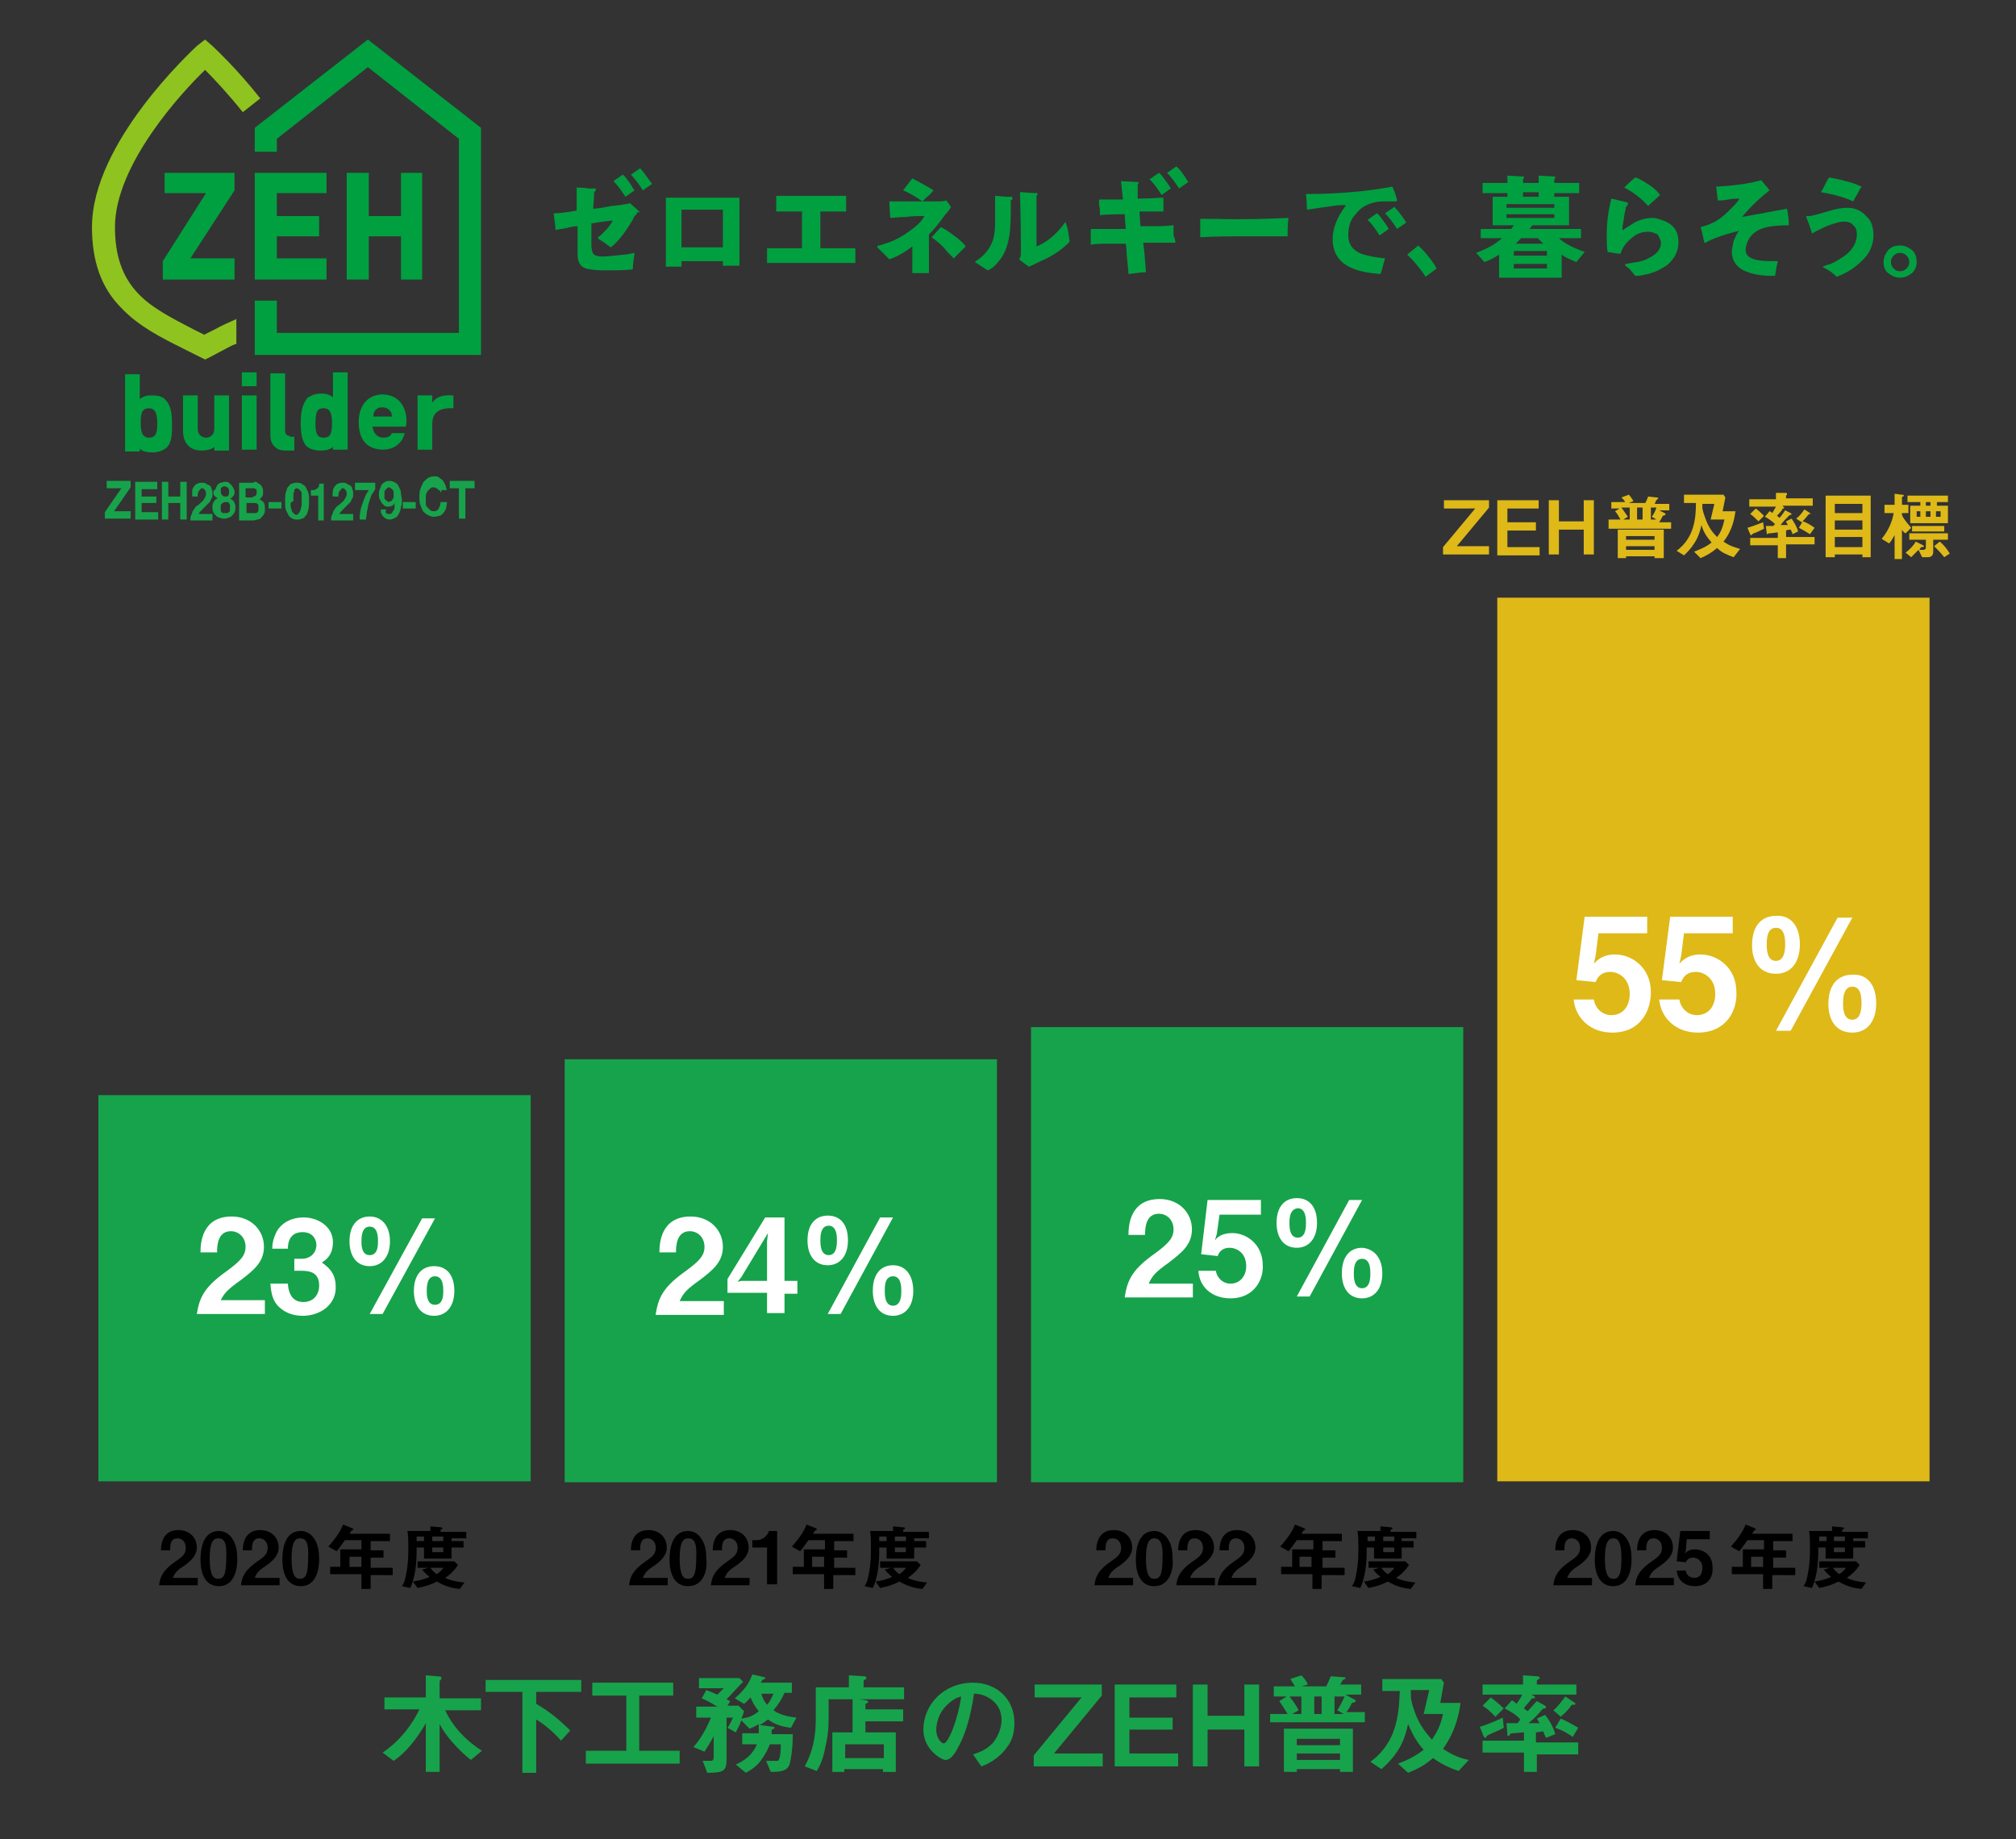 <?xml version="1.0" encoding="utf-8"?>
<!-- Generator: Adobe Illustrator 27.5.0, SVG Export Plug-In . SVG Version: 6.00 Build 0)  -->
<svg version="1.1" id="レイヤー_1" xmlns="http://www.w3.org/2000/svg" xmlns:xlink="http://www.w3.org/1999/xlink" x="0px"
	 y="0px" viewBox="0 0 219.2 200" style="enable-background:new 0 0 219.2 200;" xml:space="preserve">
<rect x="0" y="0" width="219.2" height="200" fill="#333333" stroke="none"/>
<style type="text/css">
	.st0{fill:#00A040;}
	.st1{fill:#8FC31F;}
	.st2{fill:#17A34B;}
	.st3{fill:#DEB918;}
	.st4{fill:#FFFFFF;}
</style>
<g>
	<g>
		<path class="st0" d="M69.3,23.1c0,0,0,0.1-0.1,0.2c-0.1,0.1-0.1,0.1-0.2,0.2c-0.1,0.1-0.1,0.2-0.2,0.4c-0.9,1.5-1.7,2.5-2.4,3
			c-0.4-0.3-0.8-0.6-1.3-0.9c0,0,0,0-0.1-0.1c0,0,0.1-0.2,0.3-0.3c0.3-0.3,0.5-0.5,0.7-0.7c0.4-0.5,0.6-0.8,0.6-0.9c0,0,0,0,0,0
			c-0.3,0-1.1,0.1-2.3,0.3c0,0.6,0,1.3,0,2.3c0,0.5,0.1,0.8,0.2,1c0.2,0.2,0.5,0.3,1,0.3c0.5,0,1.2-0.1,2.3-0.2
			c0.3,0,0.7-0.1,1.2-0.2c-0.1,0.7-0.2,1.3-0.2,1.8c-0.9,0.1-1.9,0.1-3.2,0.1c-0.9,0-1.5-0.1-1.9-0.2c-0.6-0.2-0.9-0.7-0.9-1.5v-3.1
			c-0.1,0-0.4,0-0.8,0.1c-0.3,0.1-0.9,0.2-1.6,0.3c0-0.4-0.1-1-0.2-1.8c0.6,0,1.4-0.1,2.5-0.3v-1.1c0-0.5,0-1,0-1.4
			c0.3,0,0.7,0,1.3,0.1c0.2,0,0.4,0,0.7,0c0.1,0,0.1,0.1,0.1,0.1c0,0.1-0.1,0.2-0.2,0.3c0,0.7-0.1,1.3-0.1,1.8c0.3,0,1-0.1,2-0.3
			c0.3,0,0.7-0.1,1-0.1c0.4-0.1,0.7-0.1,1-0.2c0.2,0.2,0.6,0.5,1.1,1C69.2,23,69.3,23.1,69.3,23.1"/>
		<path class="st0" d="M80.4,28.5c0,0.1,0,0.2,0,0.4h-1.8v-0.5h-4.5v0.6h-1.7l0-7.5c0,0,0,0,0.1,0c0.5,0,1.1,0,2,0c0.9,0,1.6,0,2,0
			c0.4,0,1.1,0,1.9,0c0.8,0,1.5,0,1.9,0c0.1,0,0.1,0,0.1,0.1L80.4,28.5z M78.6,22.8h-4.5v4.1h4.5V22.8z"/>
		<polygon class="st0" points="93,28.6 83.4,28.6 83.4,27 87.2,27 87.2,23 84.4,23 84.4,21.3 92,21.3 92,23 89.2,23 89.2,27 93,27 
					"/>
		<path class="st0" d="M103.4,22.5c-0.1,0.2-0.3,0.5-0.6,0.8c-0.7,1-1.3,1.7-1.8,2.2l0,4.2h-1.8v-2.5v-0.4c-0.8,0.6-1.6,1.1-2.5,1.4
			c-0.4-0.4-0.8-0.8-1.3-1.3c0,0,0,0,0-0.1c0,0,0,0,0.1-0.1c0.2,0,0.4-0.1,0.7-0.2c1.1-0.3,2.1-0.9,3-1.6c0.7-0.5,1.1-1,1.3-1.4
			h-0.4c-0.4,0-1,0-1.6,0.1c-0.9,0-1.4,0.1-1.7,0.1c0-0.4-0.1-1-0.1-1.8h0.6c0.6,0,1.4,0,2.4,0c1.2,0,2,0,2.4,0c0.2,0,0.4,0,0.8-0.1
			L103.4,22.5z M101.5,20.7c-0.1,0.1-0.3,0.4-0.8,0.8c-0.1,0.1-0.2,0.2-0.4,0.4c-0.7-0.5-1.4-0.9-2.1-1.2c0.3-0.4,0.6-0.8,1-1.3
			C100.1,19.9,100.9,20.3,101.5,20.7 M105,26.8c-0.2,0.2-0.7,0.7-1.3,1.3c-0.4-0.4-0.8-0.8-1.1-1.2c-0.5-0.5-0.9-0.8-1.3-1.1l1-1.1
			c0.4,0.2,0.9,0.5,1.4,0.9C104.4,26.1,104.8,26.5,105,26.8"/>
		<path class="st0" d="M110.1,21.6c0,0.1-0.1,0.1-0.2,0.2c0,0.2,0,0.6,0,1.3c0,1.3-0.1,2.3-0.2,2.8c-0.2,1-0.5,1.8-1.1,2.5
			c-0.3,0.4-0.7,0.8-1.2,1c-0.3-0.2-0.8-0.5-1.4-0.9l0,0c0,0,0,0,0.1-0.1c0.8-0.5,1.4-1.2,1.7-1.9c0.3-0.6,0.4-1.4,0.4-2.4v-1.1
			c0-0.6,0-1.2,0-1.7c0.4,0,0.9,0.1,1.3,0.1c0.1,0,0.3,0,0.5,0C110.1,21.5,110.1,21.6,110.1,21.6 M116.3,26.3
			c-0.7,0.7-1.5,1.3-2.5,1.8c-0.4,0.2-1.1,0.5-1.9,0.9c-0.2-0.1-0.6-0.4-1.1-0.8c0.1-0.1,0.2-0.3,0.2-0.6v-1.1c0-0.6,0-2.4-0.1-5.6
			c0.5,0,1.1,0.1,1.8,0.1c0.1,0,0.1,0,0.1,0.1c0,0.1,0,0.1-0.1,0.2c0,0.2,0,0.6,0,1.4c0,1.3,0,2.7,0,4.1c1-0.4,2.1-1.2,3.1-2.6
			c0,0,0,0,0,0c0.1,0,0.1,0,0.1,0.1C116.1,24.8,116.2,25.4,116.3,26.3"/>
		<path class="st0" d="M127.8,26.4l-3.5,0c0.1,0.7,0.2,1.8,0.3,3.2c-0.4,0-1,0.1-1.9,0.2c0-0.3-0.1-1-0.2-2.2c0-0.2,0-0.6-0.1-1.1
			H122c-0.1,0-0.7,0-1.7,0c-0.4,0-1,0-1.7,0.1c0-0.1,0-0.4,0-0.8c0-0.3,0-0.6,0-0.8c0,0,0-0.1,0.1-0.1c0,0,0.1,0,0.2,0
			c0.1,0,0.2,0,0.2,0l3.3,0c0-0.3-0.1-0.8-0.1-1.6c-0.9,0-1.8,0-2.7,0.1c0-0.4,0-0.8-0.1-1.1c0-0.3,0-0.5,0-0.5c0,0,0-0.1,0.1-0.1
			h0.8c0.3,0,0.6,0,0.8,0c0.4,0,0.7,0,0.9,0l-0.2-1.9l0-0.1l1.8,0.1c0.1,0,0.1,0,0.1,0.1c0,0,0,0-0.1,0.2c0,0.1,0,0.2,0,0.4
			c0,0.4,0,0.8,0,1.1c0.2,0,1.1,0,2.6-0.1h0.1c0.1,0,0.1,0,0.1,0.1c0,0.2,0,0.4,0,0.7c0,0.4,0,0.7,0,0.7c-1,0-1.8,0-2.6,0
			c0-0.1,0,0.4,0.1,1.6c0.5,0,1.1,0,1.8,0c1,0,1.6-0.1,1.8-0.1c0,0.1,0,0.3,0,0.5v0.6C127.8,26.1,127.8,26.3,127.8,26.4"/>
		<path class="st0" d="M140.1,23.7c-0.1,0.7-0.1,1.4-0.1,2c-0.5,0-1.2,0-2.1,0c0,0-1.1,0-3.3,0c-0.9,0-2.2,0-4.1,0.1
			c0-0.2,0-0.5,0-1c0-0.4,0-0.7,0-0.9c0-0.1,0-0.1,0.1-0.1c0.2,0,0.4,0,0.7,0c0.3,0,0.5,0,0.7,0C135.2,23.9,137.9,23.8,140.1,23.7"
			/>
		<path class="st0" d="M151.9,21.8c0,0.1-0.1,0.1-0.2,0.1c-0.1,0-0.2,0-0.3,0c-0.1,0-0.2,0-0.3,0c-0.7,0-1.2,0-1.6,0.1
			c-0.9,0.2-1.6,0.6-2.1,1.3c-0.6,0.6-0.8,1.4-0.8,2.3c0,1,0.5,1.6,1.4,2c0.6,0.2,1.5,0.4,2.6,0.5c-0.2,0.6-0.3,1.2-0.5,1.7
			c-1.3-0.1-2.3-0.3-3-0.6c-1.5-0.6-2.2-1.7-2.2-3.2c0-1.2,0.5-2.4,1.4-3.6c0,0,0,0,0-0.1c0,0,0,0-0.1,0c-0.2,0-0.7,0-1.3,0.1
			c-0.6,0.1-1.5,0.2-2.8,0.4c0-0.2,0-0.7-0.1-1.7c3.6,0,6.7-0.3,9.4-0.8C151.8,21.2,151.9,21.7,151.9,21.8"/>
		<path class="st0" d="M172.3,27.4l-0.9,1.1c-0.7-0.3-1.2-0.5-1.6-0.8v2.5H163v-2.5c-0.5,0.3-1,0.6-1.6,0.8l-0.9-1
			c1.3-0.5,2.2-1,2.8-1.6H161v-1h3.3c0.2-0.2,0.2-0.3,0.3-0.4h-2.3v-3.1h1.6V21h-2.7v-1.1h2.7v-0.8l1.7,0.1c0.1,0,0.1,0,0.1,0.1
			c0,0,0,0.1-0.1,0.2v0.4h1.7v-0.8l1.7,0.1c0.1,0,0.1,0,0.1,0.1c0,0,0,0.1-0.1,0.2v0.4h2.7V21H169v0.4h1.6v3.1h-4
			c-0.1,0.2-0.2,0.3-0.3,0.4h5.6v1h-2.4C170,26.4,170.9,26.9,172.3,27.4 M169,22.2h-5.2v0.4h5.2V22.2z M169,23.3h-5.2v0.4h5.2V23.3z
			 M168.2,27.3h-3.6v0.5h3.6V27.3z M168.2,28.7h-3.6v0.5h3.6V28.7z M167.8,26.5c-0.1-0.1-0.3-0.3-0.6-0.6h-1.8
			c-0.1,0.1-0.3,0.3-0.6,0.6H167.8z M167.3,20.9h-1.7v0.5h1.7V20.9z"/>
		<path class="st0" d="M182.5,26.3c0,1-0.4,1.8-1.2,2.5c-0.7,0.5-1.5,0.9-2.6,1.1c-0.4,0.1-0.7,0.1-0.9,0.1
			c-0.4-0.5-0.7-0.9-1.1-1.1c0,0,0,0,0-0.1c0,0,0,0,0.1-0.1c0.6-0.1,1.1-0.2,1.2-0.2c0.5-0.1,0.9-0.2,1.2-0.4c0.9-0.4,1.4-1,1.4-1.7
			c0-0.2-0.1-0.4-0.2-0.6c-0.1-0.2-0.2-0.4-0.4-0.4c-0.2-0.1-0.5-0.2-0.8-0.2c-0.6,0-1.3,0.2-1.8,0.7c-0.6,0.5-1,1-1.2,1.7
			c-0.3,0-0.8-0.1-1.4-0.2c-0.1-0.4-0.1-1.1-0.1-1.9c0-1.4,0.2-2.7,0.5-3.9l1.7,0.4c0.1,0,0.1,0.1,0.1,0.2c0,0.1-0.1,0.2-0.2,0.3
			c-0.1,0.4-0.2,0.9-0.3,1.7c-0.1,0.4-0.1,0.6-0.1,0.7c0,0.1,0,0.1,0.1,0.1c0.1-0.1,0.3-0.2,0.6-0.4c0.3-0.2,0.5-0.3,0.6-0.4
			c0.6-0.3,1.3-0.5,2-0.5c0.3,0,0.6,0.1,0.9,0.2C181.9,24.3,182.5,25.1,182.5,26.3 M180.5,21.2c-0.4,0.4-0.9,0.8-1.3,1.2
			c-0.7-0.8-1.6-1.5-2.6-2c0.3-0.3,0.6-0.6,1.2-1.1c0.4,0.1,0.9,0.4,1.5,0.8C179.8,20.4,180.2,20.8,180.5,21.2"/>
		<path class="st0" d="M194.5,24.5c-1.7,0-2.9,0.2-3.6,0.7c-0.3,0.2-0.6,0.5-0.8,0.9c-0.2,0.4-0.3,0.8-0.3,1.1
			c0,0.8,0.9,1.2,2.7,1.2c0.2,0,0.5,0,0.8,0c-0.1,0.4-0.2,0.9-0.3,1.6h-0.4c-1.1,0-2.1-0.2-2.8-0.5c-1-0.4-1.5-1.2-1.5-2.1
			c0-0.3,0.1-0.7,0.2-1.2c0.2-0.4,0.3-0.8,0.6-1.1c-1.3,0.3-2.5,0.7-3.5,1.2c-0.1,0.1-0.1,0.1-0.2,0.1c-0.1,0-0.1,0-0.1-0.1
			c0-0.1-0.1-0.2-0.1-0.5c-0.1-0.2-0.1-0.6-0.3-1.1c0.8-0.2,1.5-0.5,1.9-0.8c0.5-0.3,1-0.8,1.6-1.4c0.5-0.5,0.7-0.8,0.7-0.9
			c0,0,0,0-0.1,0c-0.2,0-0.5,0-1.1,0.1c-0.5,0.1-0.9,0.1-1.1,0.1c-0.1-0.3-0.1-0.9-0.2-1.5c1.8-0.1,3.5-0.3,4.9-0.7
			c0.4,0.5,0.7,0.8,0.9,1.1c-0.9,0.7-1.9,1.6-3,2.9c1.1-0.2,2.7-0.5,4.9-0.9C194.4,23.2,194.5,23.8,194.5,24.5"/>
		<path class="st0" d="M203.7,25.6c0,1-0.4,2-1.3,2.8c-0.7,0.7-1.6,1.3-2.7,1.7c-0.4-0.4-0.8-0.7-1.4-1c-0.1,0-0.1-0.1-0.1-0.1
			c0,0,0.2-0.1,0.5-0.2c0.5-0.1,1-0.4,1.6-0.8c1.1-0.7,1.6-1.6,1.6-2.5c0-0.4-0.1-0.8-0.4-1c-0.2-0.3-0.6-0.4-1-0.4
			c-0.5,0-1.1,0.2-1.9,0.5c-0.6,0.3-1.1,0.5-1.4,0.7c-0.1,0-0.1,0.1-0.1,0.1c0,0-0.1,0-0.1-0.1c0,0-0.1-0.3-0.3-0.9
			c-0.2-0.5-0.3-0.8-0.3-0.8c0-0.1,0-0.1,0.1-0.1c0,0,0,0,0.2,0c0.3,0,0.9-0.2,2-0.5c0.9-0.3,1.6-0.4,2.2-0.4c0.8,0,1.5,0.3,2.1,1
			C203.5,24,203.7,24.8,203.7,25.6 M202.4,20.3c-0.2,0.3-0.5,0.9-0.9,1.6c-1.1-0.5-2.3-0.8-3.5-1c0.3-0.5,0.5-1,0.7-1.3
			c0-0.1,0.1-0.2,0.2-0.3c0.5,0.1,1.1,0.2,1.8,0.4C201.5,19.9,202,20.1,202.4,20.3"/>
		<path class="st0" d="M208.4,28.5c0,0.5-0.2,0.9-0.5,1.2c-0.4,0.3-0.8,0.5-1.3,0.5c-0.5,0-0.9-0.2-1.3-0.5
			c-0.4-0.3-0.5-0.8-0.5-1.2c0-0.5,0.2-0.9,0.5-1.3c0.4-0.4,0.8-0.5,1.3-0.5c0.5,0,0.9,0.2,1.3,0.5C208.3,27.6,208.4,28,208.4,28.5
			 M207.6,28.5c0-0.3-0.1-0.5-0.3-0.7c-0.2-0.2-0.4-0.3-0.7-0.3c-0.3,0-0.5,0.1-0.7,0.3c-0.2,0.2-0.3,0.4-0.3,0.7s0.1,0.5,0.3,0.7
			c0.2,0.2,0.4,0.3,0.7,0.3c0.3,0,0.5-0.1,0.7-0.3C207.5,29,207.6,28.8,207.6,28.5"/>
		<path class="st0" d="M155,30.1c-0.2-0.4-1.3-1.8-2-2.4l1.2-1c0.8,0.7,1.7,1.9,2,2.5L155,30.1z"/>
		<path class="st0" d="M69,20.7l-1,0.7c-0.5-0.8-0.9-1.3-1.3-1.7l1-0.7c0.2,0.1,0.4,0.4,0.7,0.8C68.7,20.2,68.8,20.5,69,20.7"/>
		<path class="st0" d="M70.9,20l-1,0.7c-0.5-0.8-1-1.4-1.3-1.7l1-0.7C69.9,18.6,70.3,19.2,70.9,20"/>
		<path class="st0" d="M127.3,20.5l-1,0.7c-0.5-0.8-0.9-1.3-1.3-1.7l1-0.7c0.2,0.1,0.4,0.4,0.7,0.8C127,20,127.2,20.3,127.3,20.5"/>
		<path class="st0" d="M129.2,19.8l-1,0.7c-0.5-0.8-1-1.4-1.3-1.7l1-0.7C128.3,18.4,128.7,19,129.2,19.8"/>
		<path class="st0" d="M151,24.9l-1,0.7c-0.5-0.8-0.9-1.3-1.3-1.7l1-0.7c0.2,0.1,0.4,0.4,0.7,0.8C150.7,24.4,150.9,24.7,151,24.9"/>
		<path class="st0" d="M152.9,24.2l-1,0.7c-0.5-0.8-1-1.4-1.3-1.7l1-0.7C151.9,22.8,152.4,23.4,152.9,24.2"/>
	</g>
	<g>
		<path class="st0" d="M44.2,45.8c0-1.7-1-2.9-2.6-2.9c-1.6,0-2.6,1.2-2.6,3c0,2.5,1.5,3,2.7,3c0.9,0,2-0.5,2.3-1.8h-1.4
			c-0.1,0.3-0.4,0.5-0.9,0.5c-0.7,0-1.1-0.5-1.2-1.2h3.6C44.2,46.2,44.2,45.8,44.2,45.8 M40.7,44.8c0.2-0.4,0.5-0.5,0.9-0.5
			c0.4,0,0.7,0.2,0.9,0.5c0.1,0.2,0.1,0.3,0.1,0.5h-2C40.6,45.1,40.6,45,40.7,44.8"/>
		<path class="st1" d="M23.4,35.8c-0.4,0.2-0.8,0.4-1.2,0.6c-0.4-0.2-0.8-0.4-1.2-0.6c-2.3-1.2-4.5-2.3-6-3.9
			c-1.7-1.8-2.5-4.1-2.5-7.2c0-6.8,7.3-14.7,9.8-17.1c0.9,0.9,2.5,2.6,4.1,4.6l1.9-1.5c-2.6-3.3-5-5.5-5.2-5.7l-0.8-0.7L21.4,5
			C20.9,5.5,10,15.5,10,24.7c0,3.7,1,6.6,3.2,8.8c1.9,2,4.3,3.2,6.7,4.4c0.6,0.3,1.2,0.6,1.8,0.9l0.6,0.3l0.6-0.3
			c0.6-0.3,1.1-0.6,1.7-0.9c0.4-0.2,0.7-0.4,1.1-0.5v-2.7C24.8,35.1,24.1,35.4,23.4,35.8"/>
		<polygon class="st0" points="40,4.3 27.7,13.9 27.7,16.5 30.1,16.5 30.1,15.1 40,7.3 49.9,15.1 49.9,36.2 30.1,36.2 30.1,32.7 
			27.7,32.7 27.7,38.6 52.3,38.6 52.3,13.9 		"/>
		<polygon class="st0" points="25.5,18.8 17.9,18.8 17.9,21 22.4,21 17.7,28.4 17.7,30.4 25.5,30.4 25.5,28.1 20.7,28.1 20.7,28.1 
			25.5,20.7 		"/>
		<polygon class="st0" points="43.6,18.8 43.6,23.5 40.1,23.5 40.1,18.8 37.7,18.8 37.7,30.4 40.1,30.4 40.1,25.7 43.6,25.7 
			43.6,30.4 45.9,30.4 45.9,18.8 		"/>
		<polygon class="st0" points="35.5,21 35.5,18.8 27.7,18.8 27.7,30.4 35.5,30.4 35.5,28.1 30.1,28.1 30.1,25.7 34.7,25.7 
			34.7,23.5 30.1,23.5 30.1,21 		"/>
		<path class="st0" d="M18,43.5c-0.3-0.4-0.9-0.5-1.5-0.5c-0.6,0-0.9,0.1-1.3,0.4v-2.7h-1.6v8.4h1.6v-0.3c0.3,0.3,0.8,0.4,1.4,0.4
			c0.6,0,1.1-0.2,1.5-0.5c0.6-0.6,0.6-1.5,0.6-2.5C18.7,45,18.6,44.1,18,43.5 M17.1,46c0,1-0.1,1.6-0.9,1.6c-0.7,0-0.9-0.6-0.9-1.6
			c0-1,0.1-1.6,0.9-1.6C16.7,44.4,17.1,44.7,17.1,46"/>
		<path class="st0" d="M32.7,46c0,1,0.1,1.9,0.6,2.5c0.3,0.3,0.9,0.5,1.5,0.5c0.6,0,1.1-0.1,1.4-0.4v0.3h1.6v-8.4h-1.6v2.7
			c-0.4-0.3-0.8-0.4-1.3-0.4c-0.6,0-1.1,0.2-1.5,0.5C32.8,44.1,32.7,45,32.7,46 M35.2,44.4c0.7,0,0.9,0.6,0.9,1.6
			c0,1-0.1,1.6-0.9,1.6S34.3,47,34.3,46C34.3,44.6,34.6,44.4,35.2,44.4"/>
		<path class="st0" d="M23.3,43v3.6c0,0.9-0.7,1-0.9,1c-0.2,0-0.9-0.1-0.9-1V43h-1.6v3.8c0,0.8,0.2,1.3,0.6,1.7
			c0.3,0.3,0.8,0.5,1.4,0.5c0.5,0,1.1-0.1,1.4-0.4v0.4h1.6V43H23.3z"/>
		<rect x="26.3" y="43" class="st0" width="1.6" height="5.9"/>
		<rect x="26.3" y="40.5" class="st0" width="1.6" height="1.5"/>
		<path class="st0" d="M31.5,47.4c-0.4,0-0.5-0.3-0.5-0.6v-6.2h-1.6v6.7c0,0.5,0.1,0.9,0.4,1.2c0.3,0.4,0.8,0.5,1.3,0.5H32v-1.5
			H31.5z"/>
		<path class="st0" d="M49.3,43c-1.6-0.1-2,0.4-2.3,0.8V43h-1.6v5.9H47v-2.8c0-0.9,0.4-1.8,2.3-1.7V43z"/>
	</g>
	<g>
		<g>
			<path class="st2" d="M13.2,53.1h-1.6v-0.8h2.6v0.7l-1.8,2.6h1.8v0.8h-2.8v-0.7L13.2,53.1z"/>
			<path class="st2" d="M17.1,52.4v0.8h-1.7V54h1.6v0.7h-1.6v1h1.8v0.8h-2.5v-4.1H17.1z"/>
			<path class="st2" d="M18.3,52.4v1.6h1.3v-1.6h0.7v4.1h-0.7v-1.8h-1.3v1.8h-0.7v-4.1H18.3z"/>
			<path class="st2" d="M20.9,53.4c0-0.2,0.1-0.4,0.2-0.5c0.1-0.1,0.2-0.3,0.4-0.3c0.1-0.1,0.3-0.1,0.5-0.1c0.1,0,0.3,0,0.4,0.1
				c0.1,0.1,0.2,0.1,0.4,0.2c0.1,0.1,0.2,0.2,0.2,0.4c0.1,0.2,0.1,0.3,0.1,0.5c0,0.2,0,0.4-0.1,0.5c-0.1,0.1-0.1,0.3-0.2,0.4
				c-0.1,0.1-0.2,0.2-0.3,0.3c-0.1,0.1-0.2,0.2-0.3,0.3c-0.1,0.1-0.2,0.2-0.3,0.3c-0.1,0.1-0.2,0.2-0.3,0.4h1.5v0.7h-2.4
				c0-0.2,0-0.4,0.1-0.6s0.1-0.3,0.2-0.5c0.1-0.1,0.2-0.3,0.3-0.4c0.1-0.1,0.3-0.2,0.4-0.3c0.1-0.1,0.1-0.1,0.2-0.2
				c0.1-0.1,0.2-0.1,0.2-0.2c0.1-0.1,0.1-0.2,0.2-0.3c0-0.1,0.1-0.2,0.1-0.3c0-0.2,0-0.3-0.1-0.5c-0.1-0.1-0.2-0.2-0.3-0.2
				c-0.1,0-0.2,0-0.2,0.1c-0.1,0.1-0.1,0.1-0.2,0.2c0,0.1-0.1,0.2-0.1,0.3c0,0.1,0,0.2,0,0.3h-0.6C20.9,53.8,20.9,53.6,20.9,53.4z"
				/>
			<path class="st2" d="M23.5,53c0.1-0.1,0.1-0.3,0.2-0.3c0.1-0.1,0.2-0.2,0.3-0.2s0.3-0.1,0.4-0.1c0.2,0,0.4,0,0.5,0.1
				c0.1,0.1,0.2,0.2,0.3,0.3c0.1,0.1,0.1,0.2,0.2,0.3c0,0.1,0.1,0.2,0.1,0.3c0,0.2,0,0.4-0.1,0.5c-0.1,0.1-0.2,0.3-0.4,0.3v0
				c0.2,0.1,0.3,0.2,0.4,0.3c0.1,0.2,0.2,0.4,0.2,0.6c0,0.2,0,0.4-0.1,0.6c-0.1,0.2-0.2,0.3-0.3,0.4c-0.1,0.1-0.2,0.2-0.4,0.2
				c-0.1,0.1-0.3,0.1-0.4,0.1c-0.2,0-0.3,0-0.5-0.1c-0.1,0-0.3-0.1-0.4-0.2s-0.2-0.2-0.3-0.4c-0.1-0.2-0.1-0.3-0.1-0.6
				c0-0.3,0.1-0.5,0.2-0.6c0.1-0.2,0.3-0.3,0.4-0.3v0c-0.2-0.1-0.3-0.2-0.4-0.3c-0.1-0.1-0.1-0.3-0.1-0.5
				C23.4,53.3,23.5,53.1,23.5,53z M24,55.5c0,0.1,0.1,0.2,0.1,0.2c0.1,0.1,0.1,0.1,0.2,0.1c0.1,0,0.1,0,0.2,0c0.1,0,0.2,0,0.2,0
				c0.1,0,0.1-0.1,0.2-0.1c0.1-0.1,0.1-0.1,0.1-0.2c0-0.1,0-0.2,0-0.3c0-0.1,0-0.2,0-0.3c0-0.1-0.1-0.1-0.1-0.2
				c-0.1-0.1-0.1-0.1-0.2-0.1c-0.1,0-0.1,0-0.2,0c-0.2,0-0.3,0.1-0.4,0.2C24,54.9,24,55,24,55.2C24,55.4,24,55.4,24,55.5z
				 M24.2,53.9c0.1,0.1,0.2,0.1,0.3,0.1c0.1,0,0.3,0,0.3-0.1c0.1-0.1,0.1-0.2,0.1-0.4c0-0.1,0-0.1,0-0.2c0-0.1,0-0.1-0.1-0.2
				c0-0.1-0.1-0.1-0.1-0.1c-0.1,0-0.1-0.1-0.2-0.1c-0.1,0-0.1,0-0.2,0c-0.1,0-0.1,0.1-0.2,0.1c0,0-0.1,0.1-0.1,0.2
				c0,0.1,0,0.1,0,0.2C24,53.7,24.1,53.8,24.2,53.9z"/>
			<path class="st2" d="M27.6,52.4c0.2,0,0.3,0,0.4,0.1s0.2,0.1,0.3,0.2c0.1,0.1,0.2,0.2,0.2,0.3c0.1,0.1,0.1,0.3,0.1,0.5
				c0,0.2,0,0.4-0.1,0.5c-0.1,0.1-0.2,0.3-0.3,0.3c0.2,0.1,0.4,0.2,0.5,0.4c0.1,0.2,0.1,0.4,0.1,0.7c0,0.2,0,0.4-0.1,0.5
				c-0.1,0.2-0.2,0.3-0.3,0.4c-0.1,0.1-0.2,0.2-0.4,0.2c-0.1,0-0.3,0.1-0.4,0.1h-1.6v-4.1H27.6z M27.5,54c0.1,0,0.2,0,0.3-0.1
				c0.1-0.1,0.1-0.2,0.1-0.4c0-0.1,0-0.2,0-0.2c0-0.1-0.1-0.1-0.1-0.1s-0.1-0.1-0.2-0.1c-0.1,0-0.1,0-0.2,0h-0.7v1H27.5z M27.6,55.8
				c0.1,0,0.1,0,0.2,0c0.1,0,0.1,0,0.2-0.1c0,0,0.1-0.1,0.1-0.2c0-0.1,0-0.2,0-0.3c0-0.2,0-0.4-0.1-0.4c-0.1-0.1-0.2-0.1-0.4-0.1
				h-0.8v1.1H27.6z"/>
			<path class="st2" d="M30.6,54.6v0.7h-1.4v-0.7H30.6z"/>
			<path class="st2" d="M31.1,53.5c0.1-0.3,0.1-0.5,0.3-0.6c0.1-0.2,0.2-0.3,0.4-0.3c0.1-0.1,0.3-0.1,0.5-0.1c0.2,0,0.3,0,0.5,0.1
				c0.1,0.1,0.3,0.2,0.4,0.3c0.1,0.2,0.2,0.4,0.3,0.6c0.1,0.3,0.1,0.6,0.1,1c0,0.4,0,0.7-0.1,1c-0.1,0.3-0.1,0.5-0.3,0.6
				c-0.1,0.2-0.2,0.3-0.4,0.3c-0.1,0.1-0.3,0.1-0.5,0.1c-0.2,0-0.3,0-0.5-0.1s-0.3-0.2-0.4-0.3c-0.1-0.2-0.2-0.4-0.3-0.6
				c-0.1-0.3-0.1-0.6-0.1-1C31,54.1,31,53.7,31.1,53.5z M31.6,54.9c0,0.2,0,0.3,0.1,0.5c0,0.2,0.1,0.3,0.2,0.4
				c0.1,0.1,0.2,0.2,0.3,0.2c0.1,0,0.2-0.1,0.3-0.2s0.1-0.2,0.2-0.4c0-0.2,0.1-0.3,0.1-0.5c0-0.2,0-0.3,0-0.4c0-0.1,0-0.2,0-0.2
				c0-0.1,0-0.2,0-0.3c0-0.1,0-0.2,0-0.3c0-0.1,0-0.2-0.1-0.3s-0.1-0.1-0.2-0.2c-0.1,0-0.1-0.1-0.2-0.1s-0.2,0-0.2,0.1
				c-0.1,0-0.1,0.1-0.1,0.2s-0.1,0.2-0.1,0.3c0,0.1,0,0.2,0,0.3c0,0.1,0,0.2,0,0.3c0,0.1,0,0.2,0,0.2C31.6,54.6,31.6,54.7,31.6,54.9
				z"/>
			<path class="st2" d="M34.6,56.5v-2.6h-0.8v-0.6c0.1,0,0.2,0,0.3,0c0.1,0,0.2-0.1,0.3-0.1c0.1-0.1,0.2-0.1,0.2-0.2
				c0.1-0.1,0.1-0.2,0.1-0.4h0.5v4H34.6z"/>
			<path class="st2" d="M36.2,53.4c0-0.2,0.1-0.4,0.2-0.5c0.1-0.1,0.2-0.3,0.4-0.3c0.1-0.1,0.3-0.1,0.5-0.1c0.1,0,0.3,0,0.4,0.1
				c0.1,0.1,0.2,0.1,0.4,0.2c0.1,0.1,0.2,0.2,0.2,0.4c0.1,0.2,0.1,0.3,0.1,0.5c0,0.2,0,0.4-0.1,0.5c-0.1,0.1-0.1,0.3-0.2,0.4
				c-0.1,0.1-0.2,0.2-0.3,0.3c-0.1,0.1-0.2,0.2-0.3,0.3c-0.1,0.1-0.2,0.2-0.3,0.3c-0.1,0.1-0.2,0.2-0.3,0.4h1.5v0.7h-2.4
				c0-0.2,0-0.4,0.1-0.6c0.1-0.2,0.1-0.3,0.2-0.5c0.1-0.1,0.2-0.3,0.3-0.4c0.1-0.1,0.3-0.2,0.4-0.3c0.1-0.1,0.1-0.1,0.2-0.2
				c0.1-0.1,0.2-0.1,0.2-0.2c0.1-0.1,0.1-0.2,0.2-0.3c0-0.1,0.1-0.2,0.1-0.3c0-0.2,0-0.3-0.1-0.5c-0.1-0.1-0.2-0.2-0.3-0.2
				c-0.1,0-0.2,0-0.2,0.1s-0.1,0.1-0.2,0.2c0,0.1-0.1,0.2-0.1,0.3c0,0.1,0,0.2,0,0.3h-0.6C36.1,53.8,36.2,53.6,36.2,53.4z"/>
			<path class="st2" d="M40.4,53.8c-0.1,0.3-0.2,0.6-0.3,0.9C40,55,40,55.3,39.9,55.6c0,0.3-0.1,0.6-0.1,0.9h-0.7
				c0-0.6,0.1-1.2,0.3-1.7c0.2-0.6,0.4-1.1,0.7-1.5h-1.5v-0.8h2.2v0.7C40.7,53.3,40.6,53.6,40.4,53.8z"/>
			<path class="st2" d="M42,55.8c0.1,0.1,0.2,0.1,0.3,0.1c0.1,0,0.2,0,0.3-0.1c0.1-0.1,0.1-0.2,0.2-0.3s0.1-0.3,0.1-0.4
				c0-0.1,0-0.3,0-0.4l0,0c-0.1,0.2-0.2,0.3-0.3,0.3c-0.1,0.1-0.3,0.1-0.4,0.1c-0.1,0-0.3,0-0.4-0.1c-0.1-0.1-0.2-0.2-0.3-0.3
				c-0.1-0.1-0.1-0.3-0.2-0.4s-0.1-0.3-0.1-0.5c0-0.2,0-0.4,0.1-0.6c0.1-0.2,0.1-0.3,0.2-0.5c0.1-0.1,0.2-0.2,0.4-0.3
				c0.1-0.1,0.3-0.1,0.5-0.1c0.2,0,0.4,0.1,0.6,0.2c0.2,0.1,0.3,0.3,0.4,0.5c0.1,0.2,0.2,0.4,0.2,0.7c0,0.2,0.1,0.5,0.1,0.7
				c0,0.2,0,0.5-0.1,0.7c0,0.2-0.1,0.5-0.2,0.7c-0.1,0.2-0.2,0.4-0.4,0.5c-0.2,0.1-0.4,0.2-0.6,0.2c-0.1,0-0.3,0-0.4-0.1
				c-0.1,0-0.2-0.1-0.3-0.2c-0.1-0.1-0.2-0.2-0.2-0.3c-0.1-0.1-0.1-0.3-0.1-0.5h0.6C41.9,55.6,41.9,55.7,42,55.8z M42.5,54.5
				c0.1,0,0.1-0.1,0.2-0.2c0-0.1,0.1-0.1,0.1-0.2c0-0.1,0-0.2,0-0.3c0-0.1,0-0.2,0-0.3s-0.1-0.2-0.1-0.2c0-0.1-0.1-0.1-0.2-0.2
				c-0.1,0-0.1-0.1-0.2-0.1c-0.1,0-0.1,0-0.2,0.1c-0.1,0-0.1,0.1-0.2,0.2s-0.1,0.1-0.1,0.2c0,0.1,0,0.2,0,0.3c0,0.1,0,0.2,0,0.3
				c0,0.1,0,0.2,0.1,0.2c0,0.1,0.1,0.1,0.2,0.2s0.1,0.1,0.2,0.1C42.4,54.5,42.5,54.5,42.5,54.5z"/>
			<path class="st2" d="M45.2,54.6v0.7h-1.4v-0.7H45.2z"/>
			<path class="st2" d="M47.9,53.5c0-0.1-0.1-0.2-0.2-0.2c-0.1-0.1-0.1-0.1-0.2-0.2c-0.1,0-0.2-0.1-0.3-0.1c-0.2,0-0.3,0-0.4,0.1
				c-0.1,0.1-0.2,0.2-0.3,0.3c-0.1,0.1-0.1,0.3-0.2,0.4c0,0.2,0,0.3,0,0.5c0,0.2,0,0.3,0,0.5c0,0.2,0.1,0.3,0.2,0.4
				c0.1,0.1,0.2,0.2,0.3,0.3c0.1,0.1,0.3,0.1,0.4,0.1c0.2,0,0.4-0.1,0.5-0.3c0.1-0.2,0.2-0.4,0.2-0.7h0.7c0,0.3-0.1,0.5-0.1,0.7
				c-0.1,0.2-0.2,0.4-0.3,0.5c-0.1,0.1-0.3,0.3-0.4,0.3s-0.4,0.1-0.6,0.1c-0.3,0-0.5-0.1-0.7-0.2c-0.2-0.1-0.4-0.3-0.5-0.4
				c-0.1-0.2-0.2-0.4-0.3-0.7c-0.1-0.3-0.1-0.5-0.1-0.8c0-0.3,0-0.6,0.1-0.9c0.1-0.3,0.2-0.5,0.3-0.7c0.1-0.2,0.3-0.3,0.5-0.5
				c0.2-0.1,0.4-0.2,0.7-0.2c0.2,0,0.4,0,0.5,0.1s0.3,0.2,0.4,0.3c0.1,0.1,0.2,0.3,0.3,0.5c0.1,0.2,0.1,0.4,0.2,0.6H48
				C48,53.6,47.9,53.6,47.9,53.5z"/>
			<path class="st2" d="M48.9,53.1v-0.8h2.7v0.8h-1v3.3h-0.7v-3.3H48.9z"/>
		</g>
	</g>
</g>
<rect x="162.8" y="65" class="st3" width="47" height="96.1"/>
<rect x="10.7" y="119.1" class="st2" width="47" height="42"/>
<rect x="61.4" y="115.2" class="st2" width="47" height="46"/>
<rect x="112.1" y="111.7" class="st2" width="47" height="49.5"/>
<g>
	<g>
		<path d="M17.3,172.4c0.1-1,0.5-1.7,1.8-2.6c0.9-0.6,1.1-0.9,1.1-1.5c0-0.6-0.4-1-0.9-1c-0.8,0-0.8,0.8-0.8,1.3h-1
			c0-0.5,0.1-2.2,1.9-2.2c1.2,0,2,0.8,2,1.9c0,0.9-0.7,1.5-1.4,2c-0.8,0.5-1,0.8-1.2,1.3h2.7v0.8H17.3z"/>
		<path d="M23.8,172.5c-1.9,0-2-2.2-2-2.9c0-1,0.2-3.1,2-3.1c0.7,0,1.2,0.4,1.5,0.9c0.4,0.6,0.5,1.4,0.5,2.2
			C25.8,170.2,25.7,172.5,23.8,172.5z M23.7,167.3c-0.5,0-0.9,0.4-0.9,2.2c0,1.8,0.4,2.2,0.9,2.2c0.6,0,0.9-0.4,0.9-2.2
			C24.7,167.6,24.3,167.3,23.7,167.3z"/>
		<path d="M26.2,172.4c0.1-1,0.5-1.7,1.8-2.6c0.9-0.6,1.1-0.9,1.1-1.5c0-0.6-0.4-1-0.9-1c-0.8,0-0.8,0.8-0.8,1.3h-1
			c0-0.5,0.1-2.2,1.9-2.2c1.2,0,2,0.8,2,1.9c0,0.9-0.7,1.5-1.4,2c-0.8,0.5-1,0.8-1.2,1.3h2.7v0.8H26.2z"/>
		<path d="M32.7,172.5c-1.9,0-2-2.2-2-2.9c0-1,0.2-3.1,2-3.1c0.7,0,1.2,0.4,1.5,0.9c0.4,0.6,0.5,1.4,0.5,2.2
			C34.7,170.2,34.6,172.5,32.7,172.5z M32.6,167.3c-0.5,0-0.9,0.4-0.9,2.2c0,1.8,0.4,2.2,0.9,2.2c0.6,0,0.9-0.4,0.9-2.2
			C33.6,167.6,33.2,167.3,32.6,167.3z"/>
		<path d="M40.3,171.2v1.6h-1v-1.6h-3.4v-0.8H37v-1.9h2.3v-1h-1.8c-0.5,0.7-0.7,1-0.9,1.2l-0.9-0.5c0.7-0.8,1.3-1.6,1.6-2.4l1,0.4
			c0,0,0.1,0,0.1,0.1c0,0,0,0.1,0,0.1c0,0-0.2,0-0.2,0.1c0,0-0.2,0.3-0.2,0.3h4.4v0.8h-2.1v1h1.4v0.8h-1.4v1.1h2.4v0.8H40.3z
			 M39.3,169.3H38v1.1h1.3V169.3z"/>
		<path d="M49.1,167.1v0.5h1.3v0.7h-1.3v1.2h-3v-1.2h-0.8c0,0.8,0,1.7-0.2,2.8c-0.2,0.9-0.3,1.2-0.5,1.6l-0.9-0.2
			c0.2-0.3,0.3-0.5,0.4-1c0.2-0.9,0.3-1.8,0.3-3c0-0.7,0-1.4-0.1-2h2.5v-0.5l1.1,0.1c0,0,0.2,0,0.2,0.1c0,0.1,0,0.1-0.1,0.1
			c0,0-0.1,0.1-0.1,0.1v0.2h2.8v0.7H49.1z M50,172.8c-1-0.1-1.6-0.3-2.5-0.8c-0.6,0.3-1.1,0.5-2.1,0.7l-0.5-0.7
			c0.6-0.1,1.1-0.2,1.8-0.5c-0.2-0.2-0.5-0.4-0.8-0.8l0.7-0.2h-1.2v-0.7h4l0.4,0.4c-0.4,0.6-0.8,1-1.4,1.4c0.4,0.2,1,0.4,2.1,0.5
			L50,172.8z M46.1,167.1h-0.8v0.5h0.8V167.1z M46.8,170.5c0.2,0.3,0.4,0.5,0.7,0.7c0.4-0.3,0.6-0.5,0.7-0.7H46.8z M48.2,167.1H47
			v0.5h1.2V167.1z M48.2,168.3H47v0.5h1.2V168.3z"/>
	</g>
</g>
<g>
	<g>
		<path class="st4" d="M21.4,142.9c0.3-1.9,0.9-3,3.3-4.7c1.5-1.1,2-1.7,2-2.6c0-1-0.7-1.7-1.6-1.7c-1.4,0-1.5,1.5-1.5,2.3h-1.8
			c0-0.9,0.1-3.9,3.4-3.9c2.1,0,3.5,1.5,3.5,3.3c0,1.7-1.2,2.6-2.5,3.6c-1.4,1-1.8,1.4-2.2,2.2h4.8v1.5H21.4z"/>
		<path class="st4" d="M32.9,143.1c-1.1,0-2-0.4-2.6-1c-0.5-0.5-0.8-1.1-0.9-2.5h1.9c0.1,1.5,0.8,2,1.7,2c1,0,1.7-0.7,1.7-1.8
			c0-1.2-0.7-1.6-1.9-1.6H32v-1.3h0.8c1,0,1.6-0.7,1.6-1.5c0-0.5-0.3-1.4-1.5-1.4c-1.5,0-1.6,1.3-1.6,1.8h-1.7
			c0-0.5,0.1-1.1,0.5-1.9c0.6-1,1.7-1.5,2.9-1.5c1.6,0,3.2,1,3.2,2.7c0,1.5-0.9,2-1.2,2.2c0.5,0.4,1.5,1,1.5,2.6
			C36.6,141.8,34.9,143.1,32.9,143.1z"/>
		<path class="st4" d="M42.4,135c0,1.7-0.9,2.7-2.2,2.7c-1.5,0-2.2-1.2-2.2-2.7c0-1.9,1-2.7,2.2-2.7C41.5,132.3,42.4,133.3,42.4,135
			z M39.3,135c0,0.4,0,1.5,0.9,1.5c0.9,0,0.9-1.1,0.9-1.5c0-0.4,0-1.6-0.9-1.6C39.3,133.4,39.3,134.6,39.3,135z M40.2,142.9
			l5.7-10.4h1.4l-5.7,10.4H40.2z M49.4,140.4c0,1.7-0.9,2.7-2.2,2.7c-1.5,0-2.2-1.2-2.2-2.7c0-1.9,1-2.7,2.2-2.7
			C48.6,137.7,49.4,138.7,49.4,140.4z M46.4,140.4c0,0.4,0,1.5,0.9,1.5c0.9,0,0.9-1.1,0.9-1.5s0-1.6-0.9-1.6
			C46.4,138.8,46.4,140,46.4,140.4z"/>
	</g>
</g>
<g>
	<g>
		<path class="st4" d="M71.3,142.9c0.3-1.9,0.9-3,3.3-4.7c1.5-1.1,2-1.7,2-2.6c0-1-0.7-1.7-1.6-1.7c-1.4,0-1.5,1.5-1.5,2.3h-1.8
			c0-0.9,0.1-3.9,3.4-3.9c2.1,0,3.5,1.5,3.5,3.3c0,1.7-1.2,2.6-2.5,3.6c-1.4,1-1.8,1.4-2.2,2.3h4.8v1.5H71.3z"/>
		<path class="st4" d="M85.3,140.6v2.2h-1.9v-2.2h-4.3v-1.5l4.1-6.7h2.1v6.9h1.4v1.4H85.3z M83.2,134.6l-2.6,4.3l-0.4,0.5l0.4-0.1
			h2.8v-4.3l0.1-0.9L83.2,134.6z"/>
		<path class="st4" d="M92.2,134.9c0,1.7-0.9,2.7-2.2,2.7c-1.5,0-2.2-1.2-2.2-2.7c0-1.9,1-2.7,2.2-2.7
			C91.4,132.2,92.2,133.2,92.2,134.9z M89.2,134.9c0,0.4,0,1.6,0.9,1.6c0.9,0,0.9-1.2,0.9-1.6c0-0.4,0-1.6-0.9-1.6
			C89.2,133.3,89.2,134.5,89.2,134.9z M90,142.9l5.7-10.5h1.4l-5.7,10.5H90z M99.3,140.4c0,1.7-0.9,2.7-2.2,2.7
			c-1.5,0-2.2-1.2-2.2-2.7c0-2,1-2.8,2.2-2.8C98.4,137.6,99.3,138.6,99.3,140.4z M96.2,140.4c0,0.4,0,1.6,0.9,1.6
			c0.9,0,0.9-1.2,0.9-1.6c0-0.4,0-1.6-0.9-1.6C96.2,138.8,96.2,139.9,96.2,140.4z"/>
	</g>
</g>
<g>
	<g>
		<path class="st4" d="M122.3,141c0.3-1.9,0.9-3,3.3-4.7c1.5-1.1,2-1.7,2-2.6c0-1-0.7-1.7-1.6-1.7c-1.4,0-1.5,1.5-1.5,2.3h-1.8
			c0-0.9,0.1-3.9,3.4-3.9c2.1,0,3.5,1.5,3.5,3.3c0,1.7-1.2,2.6-2.5,3.6c-1.4,1-1.8,1.4-2.2,2.3h4.8v1.5H122.3z"/>
		<path class="st4" d="M133.8,141.2c-2.1,0-3.4-1.3-3.5-3h1.9c0.1,0.7,0.7,1.4,1.6,1.4c1,0,1.7-0.8,1.7-1.9c0-1.5-1.1-2-1.8-2
			c-0.2,0-1,0-1.3,0.9l-1.8-0.2l0.7-5.9h5.8v1.6h-4.5l-0.3,2.1l-0.2,0.7c0.2-0.3,0.7-0.8,1.9-0.8c1.5,0,3.3,1.2,3.3,3.5
			C137.4,139.1,136.4,141.2,133.8,141.2z"/>
		<path class="st4" d="M143.2,133c0,1.7-0.9,2.7-2.2,2.7c-1.5,0-2.2-1.2-2.2-2.7c0-1.9,1-2.7,2.2-2.7
			C142.4,130.3,143.2,131.3,143.2,133z M140.2,133c0,0.4,0,1.6,0.9,1.6c0.9,0,0.9-1.2,0.9-1.6c0-0.4,0-1.6-0.9-1.6
			C140.2,131.5,140.2,132.6,140.2,133z M141,141l5.7-10.5h1.4l-5.7,10.5H141z M150.3,138.5c0,1.7-0.9,2.7-2.2,2.7
			c-1.5,0-2.2-1.2-2.2-2.7c0-2,1-2.8,2.2-2.8C149.4,135.8,150.3,136.8,150.3,138.5z M147.2,138.5c0,0.4,0,1.6,0.9,1.6
			c0.9,0,0.9-1.2,0.9-1.6c0-0.4,0-1.6-0.9-1.6C147.2,136.9,147.2,138.1,147.2,138.5z"/>
	</g>
</g>
<g>
	<path class="st4" d="M175.3,112.3c-2.4,0-4-1.6-4.2-3.6h2.2c0.1,0.8,0.8,1.7,1.9,1.7c1.2,0,2-0.9,2-2.3c0-1.7-1.2-2.4-2.1-2.4
		c-0.3,0-1.2,0-1.6,1.1l-2.1-0.2l0.9-6.9h6.8v1.8h-5.3l-0.3,2.4l-0.2,0.9c0.3-0.3,0.9-1,2.3-1c1.8,0,3.9,1.4,3.9,4.1
		C179.5,109.9,178.4,112.3,175.3,112.3z"/>
	<path class="st4" d="M184.6,112.3c-2.4,0-4-1.6-4.2-3.6h2.2c0.1,0.8,0.8,1.7,1.9,1.7c1.2,0,2-0.9,2-2.3c0-1.7-1.2-2.4-2.1-2.4
		c-0.3,0-1.2,0-1.6,1.1l-2.1-0.2l0.9-6.9h6.8v1.8h-5.3l-0.3,2.4l-0.2,0.9c0.3-0.3,0.9-1,2.3-1c1.8,0,3.9,1.4,3.9,4.1
		C188.9,109.9,187.7,112.3,184.6,112.3z"/>
	<path class="st4" d="M195.7,102.7c0,2-1,3.2-2.6,3.2c-1.8,0-2.6-1.4-2.6-3.1c0-2.3,1.2-3.2,2.6-3.2
		C194.7,99.5,195.7,100.7,195.7,102.7z M192.1,102.7c0,0.5,0,1.8,1,1.8c1,0,1-1.4,1-1.8c0-0.5,0-1.8-1-1.8
		C192.1,100.9,192.1,102.2,192.1,102.7z M193.1,112.1l6.7-12.3h1.6l-6.7,12.3H193.1z M204,109.1c0,2-1,3.2-2.6,3.2
		c-1.8,0-2.6-1.4-2.6-3.1c0-2.3,1.2-3.2,2.6-3.2C203,105.9,204,107.1,204,109.1z M200.4,109.1c0,0.5,0,1.8,1,1.8c1,0,1-1.4,1-1.8
		c0-0.5,0-1.8-1-1.8C200.4,107.3,200.4,108.7,200.4,109.1z"/>
</g>
<g>
	<path class="st2" d="M51.2,191.4c-1.4-1.1-2.8-2.7-3.4-3.9v5.2h-1.5v-5.3c-0.4,0.7-1.7,2.9-3.5,4.1l-1.2-0.9c2.1-1.4,3.4-3.4,4-4.7
		h-3.8v-1.3h4.5v-2.4l1.2,0.1c0.5,0,0.5,0.1,0.5,0.2c0,0,0,0.1-0.1,0.2c-0.1,0.1-0.1,0.1-0.1,0.2v1.8h4.5v1.3h-3.9
		c0.6,1.3,1.8,3,4,4.4L51.2,191.4z"/>
	<path class="st2" d="M58.3,183.9v1.4c1.4,0.8,2.6,1.8,3.7,2.9l-1,1.1c-0.8-0.9-1.7-1.7-2.7-2.3v5.8h-1.5v-8.8h-4v-1.3h10.4v1.3
		H58.3z"/>
	<path class="st2" d="M63.7,191.8v-1.4h4.4v-6h-3.7v-1.4h8.8v1.4h-3.7v6h4.4v1.4H63.7z"/>
	<path class="st2" d="M86,187.9c-1-0.1-1.8-0.4-2.5-0.9c-0.3,0.2-0.5,0.4-0.9,0.6l1.5,0.2c0.1,0,0.1,0,0.1,0.1s0,0.1-0.1,0.1
		c-0.2,0.1-0.2,0.2-0.2,0.2c0,0,0,0.3,0,0.4h2.3c0,1.9-0.3,3.2-0.4,3.4c-0.3,0.6-0.9,0.7-2,0.7l-0.5-1.2c0.1,0,0.8,0,1,0
		c0.3,0,0.4,0,0.4-0.2c0.1-0.1,0.2-0.7,0.2-1.6h-1.2c-0.1,0.3-0.4,1-1,1.8c-0.6,0.8-1.3,1.1-1.6,1.3l-1.1-0.9c0.9-0.4,1.8-1,2.3-2.2
		h-1.6v-1.2h1.8c0-0.2,0-0.6,0-1c-0.3,0.2-0.5,0.3-1,0.5l-0.9-0.9c-0.2,0.6-0.4,0.9-0.6,1.3l-0.9-0.5c0.3-0.4,0.4-0.7,0.6-1.1H79
		v4.5c0,1.3-0.3,1.5-2.1,1.5l-0.5-1.3c0.1,0,0.8,0,0.8,0c0.2,0,0.4,0,0.4-0.4v-2.3c-0.4,0.8-0.7,1.2-1,1.7l-1.2-0.5
		c0.8-0.9,1.4-2,1.9-3.2h-1.6v-1.2H78c-0.5-0.3-1-0.6-1.7-0.9l0.5-0.9c0.3,0.1,0.5,0.2,1.2,0.5c0.2-0.2,0.4-0.4,0.7-0.7H76v-1.1h4.4
		l0.4,0.4c-0.8,0.8-1.1,1.2-1.8,1.9c0.2,0.1,0.3,0.2,0.4,0.2l-0.3,0.5h1.2l0.6,0.6c-0.1,0.3-0.1,0.4-0.3,0.8
		c0.8-0.1,1.3-0.3,1.9-0.8c-0.4-0.5-0.6-0.8-0.9-1.5c-0.1,0.1-0.4,0.5-0.7,0.7l-1-0.6c1-0.9,1.5-1.5,1.9-2.6l1.3,0.3
		c0,0,0.1,0,0.1,0.1c0,0.1,0,0.1-0.1,0.1c0,0-0.2,0.1-0.2,0.1c0,0-0.1,0.2-0.2,0.3h3.4v1.1h-0.8c-0.3,0.7-0.7,1.3-1.2,1.9
		c0.7,0.5,1.6,0.7,2.5,0.8L86,187.9z M82.8,184.2c0.1,0.5,0.3,0.8,0.6,1.2c0.2-0.2,0.4-0.5,0.7-1.2H82.8z"/>
	<path class="st2" d="M93.4,184.8l0.7,0.1c0.1,0,0.3,0.1,0.3,0.2c0,0.1-0.1,0.1-0.3,0.2v0.6h4.1v1.3h-4.1v1.2h3.3v4.3h-1.4v-0.3
		h-4.2v0.3h-1.3v-4.3h2.2v-3.6h-2.6v1.9c0,1.4-0.1,2.2-0.4,3.5c-0.2,1-0.5,1.8-0.9,2.4l-1.3-0.5c0.4-0.8,1.2-2.2,1.2-5.2v-3.4h3.6
		v-1.3l1.6,0.1c0.1,0,0.3,0,0.3,0.2c0,0.1-0.1,0.1-0.2,0.2c-0.1,0-0.1,0.1-0.1,0.1v0.7h4.4v1.3H93.4z M96.1,189.7h-4.2v1.5h4.2
		V189.7z"/>
	<path class="st2" d="M109.5,190c-0.9,1.3-2.2,1.9-2.8,2.1l-0.9-1.3c0.5-0.2,1.4-0.4,2.2-1.3c0.7-0.9,0.9-1.9,0.9-2.4
		c0-0.7-0.2-1.5-0.9-2.1c-0.8-0.7-1.6-0.8-2.1-0.8c-0.4,2.9-1.1,4.6-1.5,5.4c-0.4,0.8-0.9,1.8-1.6,1.8c-0.4,0-2.4-1.1-2.4-3.3
		c0-2.7,2.2-5.1,5.4-5.1c2.5,0,4.5,1.7,4.5,4.4C110.3,188.5,110,189.4,109.5,190z M103,185.4c-0.9,0.8-1.2,2-1.2,2.7
		c0,1,0.6,1.5,0.8,1.5c0.6,0,1.7-3.2,1.9-5.1C104.1,184.6,103.6,184.8,103,185.4z"/>
	<path class="st2" d="M112.4,192.1v-1.2l5.2-6.3h-5.1v-1.4h7.3v1.2l-5.2,6.3h5.3v1.4H112.4z"/>
	<path class="st2" d="M121.2,192.1v-8.9h6.7v1.4h-5.1v2.2h4.7v1.3h-4.7v2.6h5.3v1.4H121.2z"/>
	<path class="st2" d="M135.3,192.1v-4h-4v4h-1.6v-8.9h1.6v3.4h4v-3.4h1.6v8.9H135.3z"/>
	<path class="st2" d="M138.1,187.5v-1.1h1.9c-0.3-0.5-0.5-0.8-0.9-1.4l0.8-0.5h-1.4v-1.1h2.3c-0.2-0.3-0.3-0.5-0.5-0.8l1.2-0.4
		c0.3,0.3,0.6,0.7,0.7,1l-0.7,0.2h2.7c0.1-0.2,0.3-0.6,0.5-1.1l1.3,0.1c0.2,0,0.3,0,0.3,0.1c0,0,0,0.1-0.1,0.1c0,0-0.1,0.1-0.2,0.1
		c-0.1,0.2-0.2,0.4-0.3,0.5h2.3v1.1h-1.7l0.9,0.5c0.1,0,0.2,0.1,0.2,0.2c0,0.1,0,0.1-0.4,0.2c-0.1,0.2-0.3,0.6-0.6,1h2v1.1H138.1z
		 M145.7,192.7v-0.3H141v0.3h-1.4V188h7.5v4.7H145.7z M141.5,184.5h-1.3c0.4,0.5,0.7,0.9,1,1.5l-0.7,0.4h1V184.5z M145.7,189.1H141
		v0.7h4.7V189.1z M145.7,190.7H141v0.7h4.7V190.7z M143.7,184.5h-0.8v1.9h0.8V184.5z M145.1,184.5v1.9h1l-0.7-0.4
		c0.4-0.6,0.6-1.1,0.8-1.5H145.1z"/>
	<path class="st2" d="M158.6,192.6c-1.2-0.4-1.9-0.8-2.8-1.4c-0.9,0.8-1.7,1.2-2.7,1.6l-1.1-1c1.4-0.5,2.1-1,2.8-1.5
		c-0.9-1-1.3-1.9-1.7-2.8c-0.3,1.3-0.7,3-2.9,4.9l-1.2-0.8c2.9-2.1,3.1-5.2,3.2-7.7h-1.9v-1.3h6.4l0.3,0.4l-0.4,2.2h2.2
		c-0.1,0.8-0.4,2.9-1.9,5c1.1,0.7,1.8,1,2.8,1.2L158.6,192.6z M154.8,186.4l0.6-2.6h-2v0.5c0,0.3,0,0.7,0.4,1.8
		c0.6,1.8,1.6,2.7,1.9,3.1c0.5-0.8,0.9-1.4,1.2-2.8H154.8z"/>
	<path class="st2" d="M161.8,188.7c-0.1,0.1-0.2,0.1-0.2,0.2c0,0.1-0.1,0.1-0.1,0.1c-0.1,0-0.1-0.1-0.2-0.2l-0.4-1
		c1-0.3,2.1-0.8,2.5-1l0.1,1.1C163,188.2,162.4,188.4,161.8,188.7z M167.1,190.6v2.1h-1.4v-2.1h-4.5v-1.3h4.5v-0.9
		c-0.1,0-1.1,0.1-1.2,0.1c-0.1,0-0.2,0-0.3,0.1c-0.1,0.1-0.1,0.2-0.2,0.2c-0.1,0-0.1-0.1-0.1-0.2l-0.1-1.2c0.8,0,0.8,0,1.2,0
		c0.1-0.1,0.1-0.1,0.3-0.4c-0.4-0.5-1.1-0.9-1.7-1.2l0.8-0.9c0.1,0.1,0.3,0.2,0.5,0.4c0.2-0.3,0.5-0.7,0.6-1h-4.3v-1.1h4.4v-1
		l1.5,0.1c0.1,0,0.3,0,0.3,0.2c0,0.1,0,0.1-0.1,0.1c-0.1,0.1-0.2,0.1-0.2,0.2v0.4h4.3v1.1h-4.9l0.2,0.1c0,0,0.2,0.1,0.2,0.2
		c0,0.1-0.1,0.1-0.2,0.1c-0.1,0-0.2,0-0.2,0.1c-0.4,0.5-0.8,0.9-0.8,1c0.1,0.1,0.3,0.2,0.4,0.3c0.3-0.3,0.6-0.7,1-1.1l0.9,0.5
		c0,0,0.1,0.1,0.1,0.2c0,0.1-0.1,0.1-0.1,0.1c-0.2,0-0.2,0-0.4,0.2c-0.4,0.5-0.9,1-1.4,1.4c0.3,0,0.7,0,1.2,0
		c-0.2-0.3-0.2-0.4-0.3-0.5l0.9-0.4c0.4,0.5,0.9,1.3,1.1,2.1l-1,0.4c-0.1-0.2-0.2-0.4-0.3-0.7c-0.3,0-0.5,0.1-0.8,0.1v1.1h4.6v1.3
		H167.1z M162.6,186.7c-0.5-0.5-0.9-0.9-1.4-1.2l0.9-0.9c0.5,0.4,0.9,0.7,1.4,1.2L162.6,186.7z M171.1,185.4c-0.1,0-0.2,0-0.2,0
		c-0.2,0.3-0.6,0.8-1.2,1.3l-0.8-0.7c0.6-0.5,0.9-1,1.3-1.5l0.9,0.6c0.1,0.1,0.2,0.1,0.2,0.2C171.3,185.4,171.2,185.4,171.1,185.4z
		 M171,188.9c-0.5-0.4-1.3-0.8-1.9-1l0.6-1c0.5,0.2,1.4,0.7,1.9,1L171,188.9z"/>
</g>
<g>
	<path class="st3" d="M156.9,60.3v-0.8l3.5-4.2H157v-0.9h4.9v0.8l-3.5,4.2h3.5v0.9H156.9z"/>
	<path class="st3" d="M162.8,60.3v-5.9h4.5v0.9h-3.4v1.5h3.1v0.9h-3.1v1.8h3.5v0.9H162.8z"/>
	<path class="st3" d="M172.2,60.3v-2.7h-2.7v2.7h-1.1v-5.9h1.1v2.3h2.7v-2.3h1.1v5.9H172.2z"/>
	<path class="st3" d="M174.9,57.2v-0.7h1.3c-0.2-0.3-0.3-0.6-0.6-0.9l0.5-0.3h-0.9v-0.7h1.5c-0.1-0.2-0.2-0.3-0.4-0.5l0.8-0.3
		c0.2,0.2,0.4,0.5,0.5,0.7l-0.5,0.2h1.8c0.1-0.2,0.2-0.4,0.3-0.7l0.9,0.1c0.1,0,0.2,0,0.2,0.1c0,0,0,0-0.1,0.1c0,0-0.1,0.1-0.1,0.1
		c-0.1,0.1-0.1,0.3-0.2,0.4h1.6v0.7h-1.1l0.6,0.3c0,0,0.1,0.1,0.1,0.1c0,0.1,0,0.1-0.3,0.2c-0.1,0.2-0.2,0.4-0.4,0.7h1.3v0.7H174.9z
		 M179.9,60.7v-0.2h-3.1v0.2h-0.9v-3.1h5v3.1H179.9z M177.1,55.2h-0.8c0.3,0.4,0.4,0.6,0.7,1l-0.5,0.3h0.7V55.2z M179.9,58.3h-3.1
		v0.4h3.1V58.3z M179.9,59.4h-3.1v0.4h3.1V59.4z M178.6,55.2H178v1.3h0.6V55.2z M179.5,55.2v1.3h0.6l-0.5-0.3c0.3-0.4,0.4-0.7,0.5-1
		H179.5z"/>
	<path class="st3" d="M188.5,60.6c-0.8-0.3-1.3-0.5-1.8-1c-0.6,0.5-1.1,0.8-1.8,1.1l-0.7-0.7c1-0.4,1.4-0.6,1.9-1
		c-0.6-0.7-0.9-1.2-1.1-1.9c-0.2,0.9-0.5,2-1.9,3.3l-0.8-0.5c1.9-1.4,2.1-3.5,2.1-5.2h-1.3v-0.9h4.3l0.2,0.3l-0.3,1.5h1.4
		c-0.1,0.5-0.2,1.9-1.3,3.3c0.7,0.5,1.2,0.6,1.8,0.8L188.5,60.6z M186,56.5l0.4-1.7h-1.3v0.3c0,0.2,0,0.4,0.3,1.2
		c0.4,1.2,1,1.8,1.3,2.1c0.4-0.5,0.6-1,0.8-1.9H186z"/>
	<path class="st3" d="M190.7,58c-0.1,0-0.1,0.1-0.2,0.1c0,0,0,0.1-0.1,0.1c-0.1,0-0.1-0.1-0.1-0.1l-0.3-0.7c0.7-0.2,1.4-0.5,1.7-0.6
		l0.1,0.7C191.4,57.7,191,57.9,190.7,58z M194.2,59.3v1.4h-0.9v-1.4h-3v-0.8h3v-0.6c-0.1,0-0.7,0.1-0.8,0.1c-0.1,0-0.1,0-0.2,0
		c-0.1,0.1-0.1,0.1-0.1,0.1c-0.1,0-0.1-0.1-0.1-0.1l-0.1-0.8c0.5,0,0.6,0,0.8,0c0,0,0.1-0.1,0.2-0.2c-0.3-0.3-0.7-0.6-1.1-0.8
		l0.5-0.6c0.1,0,0.2,0.1,0.3,0.2c0.1-0.2,0.3-0.5,0.4-0.7h-2.9v-0.8h2.9v-0.7l1,0c0.1,0,0.2,0,0.2,0.1c0,0,0,0.1,0,0.1
		c-0.1,0.1-0.1,0.1-0.1,0.1v0.3h2.9v0.8h-3.3l0.1,0.1c0,0,0.1,0.1,0.1,0.1c0,0.1-0.1,0.1-0.1,0.1c-0.1,0-0.1,0-0.1,0.1
		c-0.3,0.4-0.5,0.6-0.6,0.7c0.1,0,0.2,0.2,0.3,0.2c0.2-0.2,0.4-0.5,0.6-0.8l0.6,0.3c0,0,0.1,0.1,0.1,0.1c0,0,0,0.1-0.1,0.1
		c-0.1,0-0.1,0-0.2,0.1c-0.3,0.3-0.6,0.6-0.9,1c0.2,0,0.5,0,0.8,0c-0.1-0.2-0.2-0.3-0.2-0.4l0.6-0.3c0.2,0.3,0.6,0.9,0.7,1.4
		l-0.6,0.3c0-0.1-0.1-0.3-0.2-0.5c-0.2,0-0.3,0-0.5,0.1v0.7h3.1v0.8H194.2z M191.2,56.7c-0.3-0.3-0.6-0.6-0.9-0.8l0.6-0.6
		c0.3,0.2,0.6,0.5,0.9,0.8L191.2,56.7z M196.9,55.9c0,0-0.1,0-0.2,0c-0.2,0.2-0.4,0.5-0.8,0.9l-0.6-0.4c0.4-0.3,0.6-0.6,0.9-1
		l0.6,0.4c0.1,0.1,0.1,0.1,0.1,0.1C197,55.8,196.9,55.9,196.9,55.9z M196.8,58.1c-0.3-0.2-0.8-0.5-1.2-0.7l0.4-0.7
		c0.4,0.1,0.9,0.4,1.3,0.7L196.8,58.1z"/>
	<path class="st3" d="M202.5,60.6v-0.3h-3v0.3h-1v-6.7h4.9v6.7H202.5z M202.5,54.8h-3v1h3V54.8z M202.5,56.6h-3v1h3V56.6z
		 M202.5,58.4h-3v1.1h3V58.4z"/>
	<path class="st3" d="M207.2,58c-0.2-0.1-0.3-0.2-0.4-0.4v3.2h-0.8v-2.6c-0.2,0.3-0.3,0.6-0.6,0.9l-0.8-0.5c0.9-1.1,1.2-2.2,1.3-2.8
		h-1v-0.9h1.1v-1.2l0.8,0.1c0.1,0,0.2,0,0.2,0.1c0,0,0,0.1-0.1,0.1c-0.1,0-0.1,0.1-0.1,0.1v0.8h0.7v0.9h-0.7V56
		c0.2,0.5,0.6,0.9,1,1.4L207.2,58z M210.2,58.8v1.2c0,0.4-0.2,0.6-0.6,0.6H209l-0.4-0.8c-0.1,0.1-0.5,0.5-0.8,0.8l-0.6-0.5
		c0.4-0.3,0.9-0.8,1.1-1.2l0.8,0.4c0,0,0.1,0.1,0.1,0.1c0,0.1-0.2,0.1-0.3,0.1c-0.1,0.1-0.1,0.1-0.2,0.3c0.2,0,0.3,0,0.4,0
		c0.1,0,0.3,0,0.3-0.3v-0.8h-1.8v-0.7h4.2v0.7H210.2z M210.6,54.6V55h1.2v1.9h-4.1V55h1.1v-0.4h-1.4v-0.7h4.4v0.7H210.6z
		 M207.9,57.8v-0.6h3.5v0.6H207.9z M208.8,55.6h-0.4v0.6h0.4V55.6z M209.9,54.6h-0.5V55h0.5V54.6z M209.9,55.6h-0.5v0.6h0.5V55.6z
		 M211.4,60.6c-0.3-0.4-0.8-0.9-1.1-1.2l0.6-0.5c0.4,0.3,0.8,0.8,1.1,1.3L211.4,60.6z M211,55.6h-0.5v0.6h0.5V55.6z"/>
</g>
<g>
	<g>
		<path d="M68.4,172.4c0.1-1,0.5-1.7,1.8-2.6c0.9-0.6,1.1-0.9,1.1-1.5c0-0.6-0.4-1-0.9-1c-0.8,0-0.8,0.8-0.8,1.3h-1
			c0-0.5,0.1-2.2,1.9-2.2c1.2,0,2,0.8,2,1.9c0,0.9-0.7,1.5-1.4,2c-0.8,0.5-1,0.8-1.2,1.3h2.7v0.8H68.4z"/>
		<path d="M74.8,172.5c-1.9,0-2-2.2-2-2.9c0-1,0.2-3.1,2-3.1c0.7,0,1.2,0.4,1.5,0.9c0.4,0.6,0.5,1.4,0.5,2.2
			C76.9,170.2,76.8,172.5,74.8,172.5z M74.8,167.3c-0.5,0-0.9,0.4-0.9,2.2c0,1.8,0.4,2.2,0.9,2.2c0.6,0,0.9-0.4,0.9-2.2
			C75.8,167.6,75.4,167.3,74.8,167.3z"/>
		<path d="M77.3,172.4c0.1-1,0.5-1.7,1.8-2.6c0.9-0.6,1.1-0.9,1.1-1.5c0-0.6-0.4-1-0.9-1c-0.8,0-0.8,0.8-0.8,1.3h-1
			c0-0.5,0.1-2.2,1.9-2.2c1.2,0,2,0.8,2,1.9c0,0.9-0.7,1.5-1.4,2c-0.8,0.5-1,0.8-1.2,1.3h2.7v0.8H77.3z"/>
		<path d="M83.4,172.4v-4.1h-1.6v-0.8h0.5c0.4,0,1.1-0.3,1.3-1h0.9v5.8H83.4z"/>
		<path d="M90.6,171.2v1.6h-1v-1.6h-3.4v-0.8h1.2v-1.9h2.3v-1h-1.8c-0.5,0.7-0.7,1-0.9,1.2l-0.9-0.5c0.7-0.8,1.3-1.6,1.6-2.4l1,0.4
			c0,0,0.1,0,0.1,0.1c0,0,0,0.1,0,0.1c0,0-0.2,0-0.2,0.1c0,0-0.2,0.3-0.2,0.3h4.4v0.8h-2.1v1h1.4v0.8h-1.4v1.1H93v0.8H90.6z
			 M89.6,169.3h-1.3v1.1h1.3V169.3z"/>
		<path d="M99.4,167.1v0.5h1.3v0.7h-1.3v1.2h-3v-1.2h-0.8c0,0.8,0,1.7-0.2,2.8c-0.2,0.9-0.3,1.2-0.5,1.6l-0.9-0.2
			c0.2-0.3,0.3-0.5,0.4-1c0.2-0.9,0.3-1.8,0.3-3c0-0.7,0-1.4-0.1-2h2.5v-0.5l1.1,0.1c0,0,0.2,0,0.2,0.1c0,0.1,0,0.1-0.1,0.1
			c0,0-0.1,0.1-0.1,0.1v0.2h2.8v0.7H99.4z M100.3,172.8c-1-0.1-1.6-0.3-2.5-0.8c-0.6,0.3-1.1,0.5-2.1,0.7l-0.5-0.7
			c0.6-0.1,1.1-0.2,1.8-0.5c-0.2-0.2-0.5-0.4-0.8-0.8l0.7-0.2h-1.2v-0.7h4l0.4,0.4c-0.4,0.6-0.8,1-1.4,1.4c0.4,0.2,1,0.4,2.1,0.5
			L100.3,172.8z M96.4,167.1h-0.8v0.5h0.8V167.1z M97.1,170.5c0.2,0.3,0.4,0.5,0.7,0.7c0.4-0.3,0.6-0.5,0.7-0.7H97.1z M98.5,167.1
			h-1.2v0.5h1.2V167.1z M98.5,168.3h-1.2v0.5h1.2V168.3z"/>
	</g>
</g>
<g>
	<g>
		<path d="M119,172.4c0.1-1,0.5-1.7,1.8-2.6c0.9-0.6,1.1-0.9,1.1-1.5c0-0.6-0.4-1-0.9-1c-0.8,0-0.8,0.8-0.8,1.3h-1
			c0-0.5,0.1-2.2,1.9-2.2c1.2,0,2,0.8,2,1.9c0,0.9-0.7,1.5-1.4,2c-0.8,0.5-1,0.8-1.2,1.3h2.7v0.8H119z"/>
		<path d="M125.5,172.5c-1.9,0-2-2.2-2-2.9c0-1,0.2-3.1,2-3.1c0.7,0,1.2,0.4,1.5,0.9c0.4,0.6,0.5,1.4,0.5,2.2
			C127.6,170.2,127.4,172.5,125.5,172.5z M125.5,167.3c-0.5,0-0.9,0.4-0.9,2.2c0,1.8,0.4,2.2,0.9,2.2c0.6,0,0.9-0.4,0.9-2.2
			C126.5,167.6,126,167.3,125.5,167.3z"/>
		<path d="M127.9,172.4c0.1-1,0.5-1.7,1.8-2.6c0.9-0.6,1.1-0.9,1.1-1.5c0-0.6-0.4-1-0.9-1c-0.8,0-0.8,0.8-0.8,1.3h-1
			c0-0.5,0.1-2.2,1.9-2.2c1.2,0,2,0.8,2,1.9c0,0.9-0.7,1.5-1.4,2c-0.8,0.5-1,0.8-1.2,1.3h2.7v0.8H127.9z"/>
		<path d="M132.4,172.4c0.1-1,0.5-1.7,1.8-2.6c0.9-0.6,1.1-0.9,1.1-1.5c0-0.6-0.4-1-0.9-1c-0.8,0-0.8,0.8-0.8,1.3h-1
			c0-0.5,0.1-2.2,1.9-2.2c1.2,0,2,0.8,2,1.9c0,0.9-0.7,1.5-1.4,2c-0.8,0.5-1,0.8-1.2,1.3h2.7v0.8H132.4z"/>
		<path d="M143.7,171.2v1.6h-1v-1.6h-3.4v-0.8h1.2v-1.9h2.3v-1h-1.8c-0.5,0.7-0.7,1-0.9,1.2l-0.9-0.5c0.7-0.8,1.3-1.6,1.6-2.4l1,0.4
			c0,0,0.1,0,0.1,0.1c0,0,0,0.1,0,0.1c0,0-0.2,0-0.2,0.1c0,0-0.2,0.3-0.2,0.3h4.4v0.8h-2.1v1h1.4v0.8h-1.4v1.1h2.4v0.8H143.7z
			 M142.6,169.3h-1.3v1.1h1.3V169.3z"/>
		<path d="M152.4,167.1v0.5h1.3v0.7h-1.3v1.2h-3v-1.2h-0.8c0,0.8,0,1.7-0.2,2.8c-0.2,0.9-0.3,1.2-0.5,1.6l-0.9-0.2
			c0.2-0.3,0.3-0.5,0.4-1c0.2-0.9,0.3-1.8,0.3-3c0-0.7,0-1.4-0.1-2h2.5v-0.5l1.1,0.1c0,0,0.2,0,0.2,0.1c0,0.1,0,0.1-0.1,0.1
			c0,0-0.1,0.1-0.1,0.1v0.2h2.8v0.7H152.4z M153.4,172.8c-1-0.1-1.6-0.3-2.5-0.8c-0.6,0.3-1.1,0.5-2.1,0.7l-0.5-0.7
			c0.6-0.1,1.1-0.2,1.8-0.5c-0.2-0.2-0.5-0.4-0.8-0.8l0.7-0.2h-1.2v-0.7h4l0.4,0.4c-0.4,0.6-0.8,1-1.4,1.4c0.4,0.2,1,0.4,2.1,0.5
			L153.4,172.8z M149.5,167.1h-0.8v0.5h0.8V167.1z M150.2,170.5c0.2,0.3,0.4,0.5,0.7,0.7c0.4-0.3,0.6-0.5,0.7-0.7H150.2z
			 M151.6,167.1h-1.2v0.5h1.2V167.1z M151.6,168.3h-1.2v0.5h1.2V168.3z"/>
	</g>
</g>
<g>
	<g>
		<path d="M168.9,172.4c0.1-1,0.5-1.7,1.8-2.6c0.9-0.6,1.1-0.9,1.1-1.5c0-0.6-0.4-1-0.9-1c-0.8,0-0.8,0.8-0.8,1.3h-1
			c0-0.5,0.1-2.2,1.9-2.2c1.2,0,2,0.8,2,1.9c0,0.9-0.7,1.5-1.4,2c-0.8,0.5-1,0.8-1.2,1.3h2.7v0.8H168.9z"/>
		<path d="M175.4,172.5c-1.9,0-2-2.2-2-2.9c0-1,0.2-3.1,2-3.1c0.7,0,1.2,0.4,1.5,0.9c0.4,0.6,0.5,1.4,0.5,2.2
			C177.4,170.2,177.3,172.5,175.4,172.5z M175.4,167.3c-0.5,0-0.9,0.4-0.9,2.2c0,1.8,0.4,2.2,0.9,2.2c0.6,0,0.9-0.4,0.9-2.2
			C176.3,167.6,175.9,167.3,175.4,167.3z"/>
		<path d="M177.8,172.4c0.1-1,0.5-1.7,1.8-2.6c0.9-0.6,1.1-0.9,1.1-1.5c0-0.6-0.4-1-0.9-1c-0.8,0-0.8,0.8-0.8,1.3h-1
			c0-0.5,0.1-2.2,1.9-2.2c1.2,0,2,0.8,2,1.9c0,0.9-0.7,1.5-1.4,2c-0.8,0.5-1,0.8-1.2,1.3h2.7v0.8H177.8z"/>
		<path d="M184.3,172.5c-1.2,0-1.9-0.7-2-1.7h1c0,0.4,0.4,0.8,0.9,0.8c0.6,0,0.9-0.4,0.9-1.1c0-0.8-0.6-1.1-1-1.1
			c-0.1,0-0.6,0-0.8,0.5l-1-0.1l0.4-3.3h3.2v0.9h-2.5l-0.1,1.2l-0.1,0.4c0.1-0.2,0.4-0.5,1.1-0.5c0.9,0,1.9,0.6,1.9,1.9
			C186.3,171.4,185.8,172.5,184.3,172.5z"/>
		<path d="M192.7,171.2v1.6h-1v-1.6h-3.4v-0.8h1.2v-1.9h2.3v-1h-1.8c-0.5,0.7-0.7,1-0.9,1.2l-0.9-0.5c0.7-0.8,1.3-1.6,1.6-2.4l1,0.4
			c0,0,0.1,0,0.1,0.1c0,0,0,0.1,0,0.1c0,0-0.2,0-0.2,0.1c0,0-0.2,0.3-0.2,0.3h4.4v0.8h-2.1v1h1.4v0.8h-1.4v1.1h2.4v0.8H192.7z
			 M191.7,169.3h-1.3v1.1h1.3V169.3z"/>
		<path d="M201.5,167.1v0.5h1.3v0.7h-1.3v1.2h-3v-1.2h-0.8c0,0.8,0,1.7-0.2,2.8c-0.2,0.9-0.3,1.2-0.5,1.6l-0.9-0.2
			c0.2-0.3,0.3-0.5,0.4-1c0.2-0.9,0.3-1.8,0.3-3c0-0.7,0-1.4-0.1-2h2.5v-0.5l1.1,0.1c0,0,0.2,0,0.2,0.1c0,0.1,0,0.1-0.1,0.1
			c0,0-0.1,0.1-0.1,0.1v0.2h2.8v0.7H201.5z M202.4,172.8c-1-0.1-1.6-0.3-2.5-0.8c-0.6,0.3-1.1,0.5-2.1,0.7l-0.5-0.7
			c0.6-0.1,1.1-0.2,1.8-0.5c-0.2-0.2-0.5-0.4-0.8-0.8l0.7-0.2h-1.2v-0.7h4l0.4,0.4c-0.4,0.6-0.8,1-1.4,1.4c0.4,0.2,1,0.4,2.1,0.5
			L202.4,172.8z M198.6,167.1h-0.8v0.5h0.8V167.1z M199.3,170.5c0.2,0.3,0.4,0.5,0.7,0.7c0.4-0.3,0.6-0.5,0.7-0.7H199.3z
			 M200.6,167.1h-1.2v0.5h1.2V167.1z M200.6,168.3h-1.2v0.5h1.2V168.3z"/>
	</g>
</g>
</svg>
